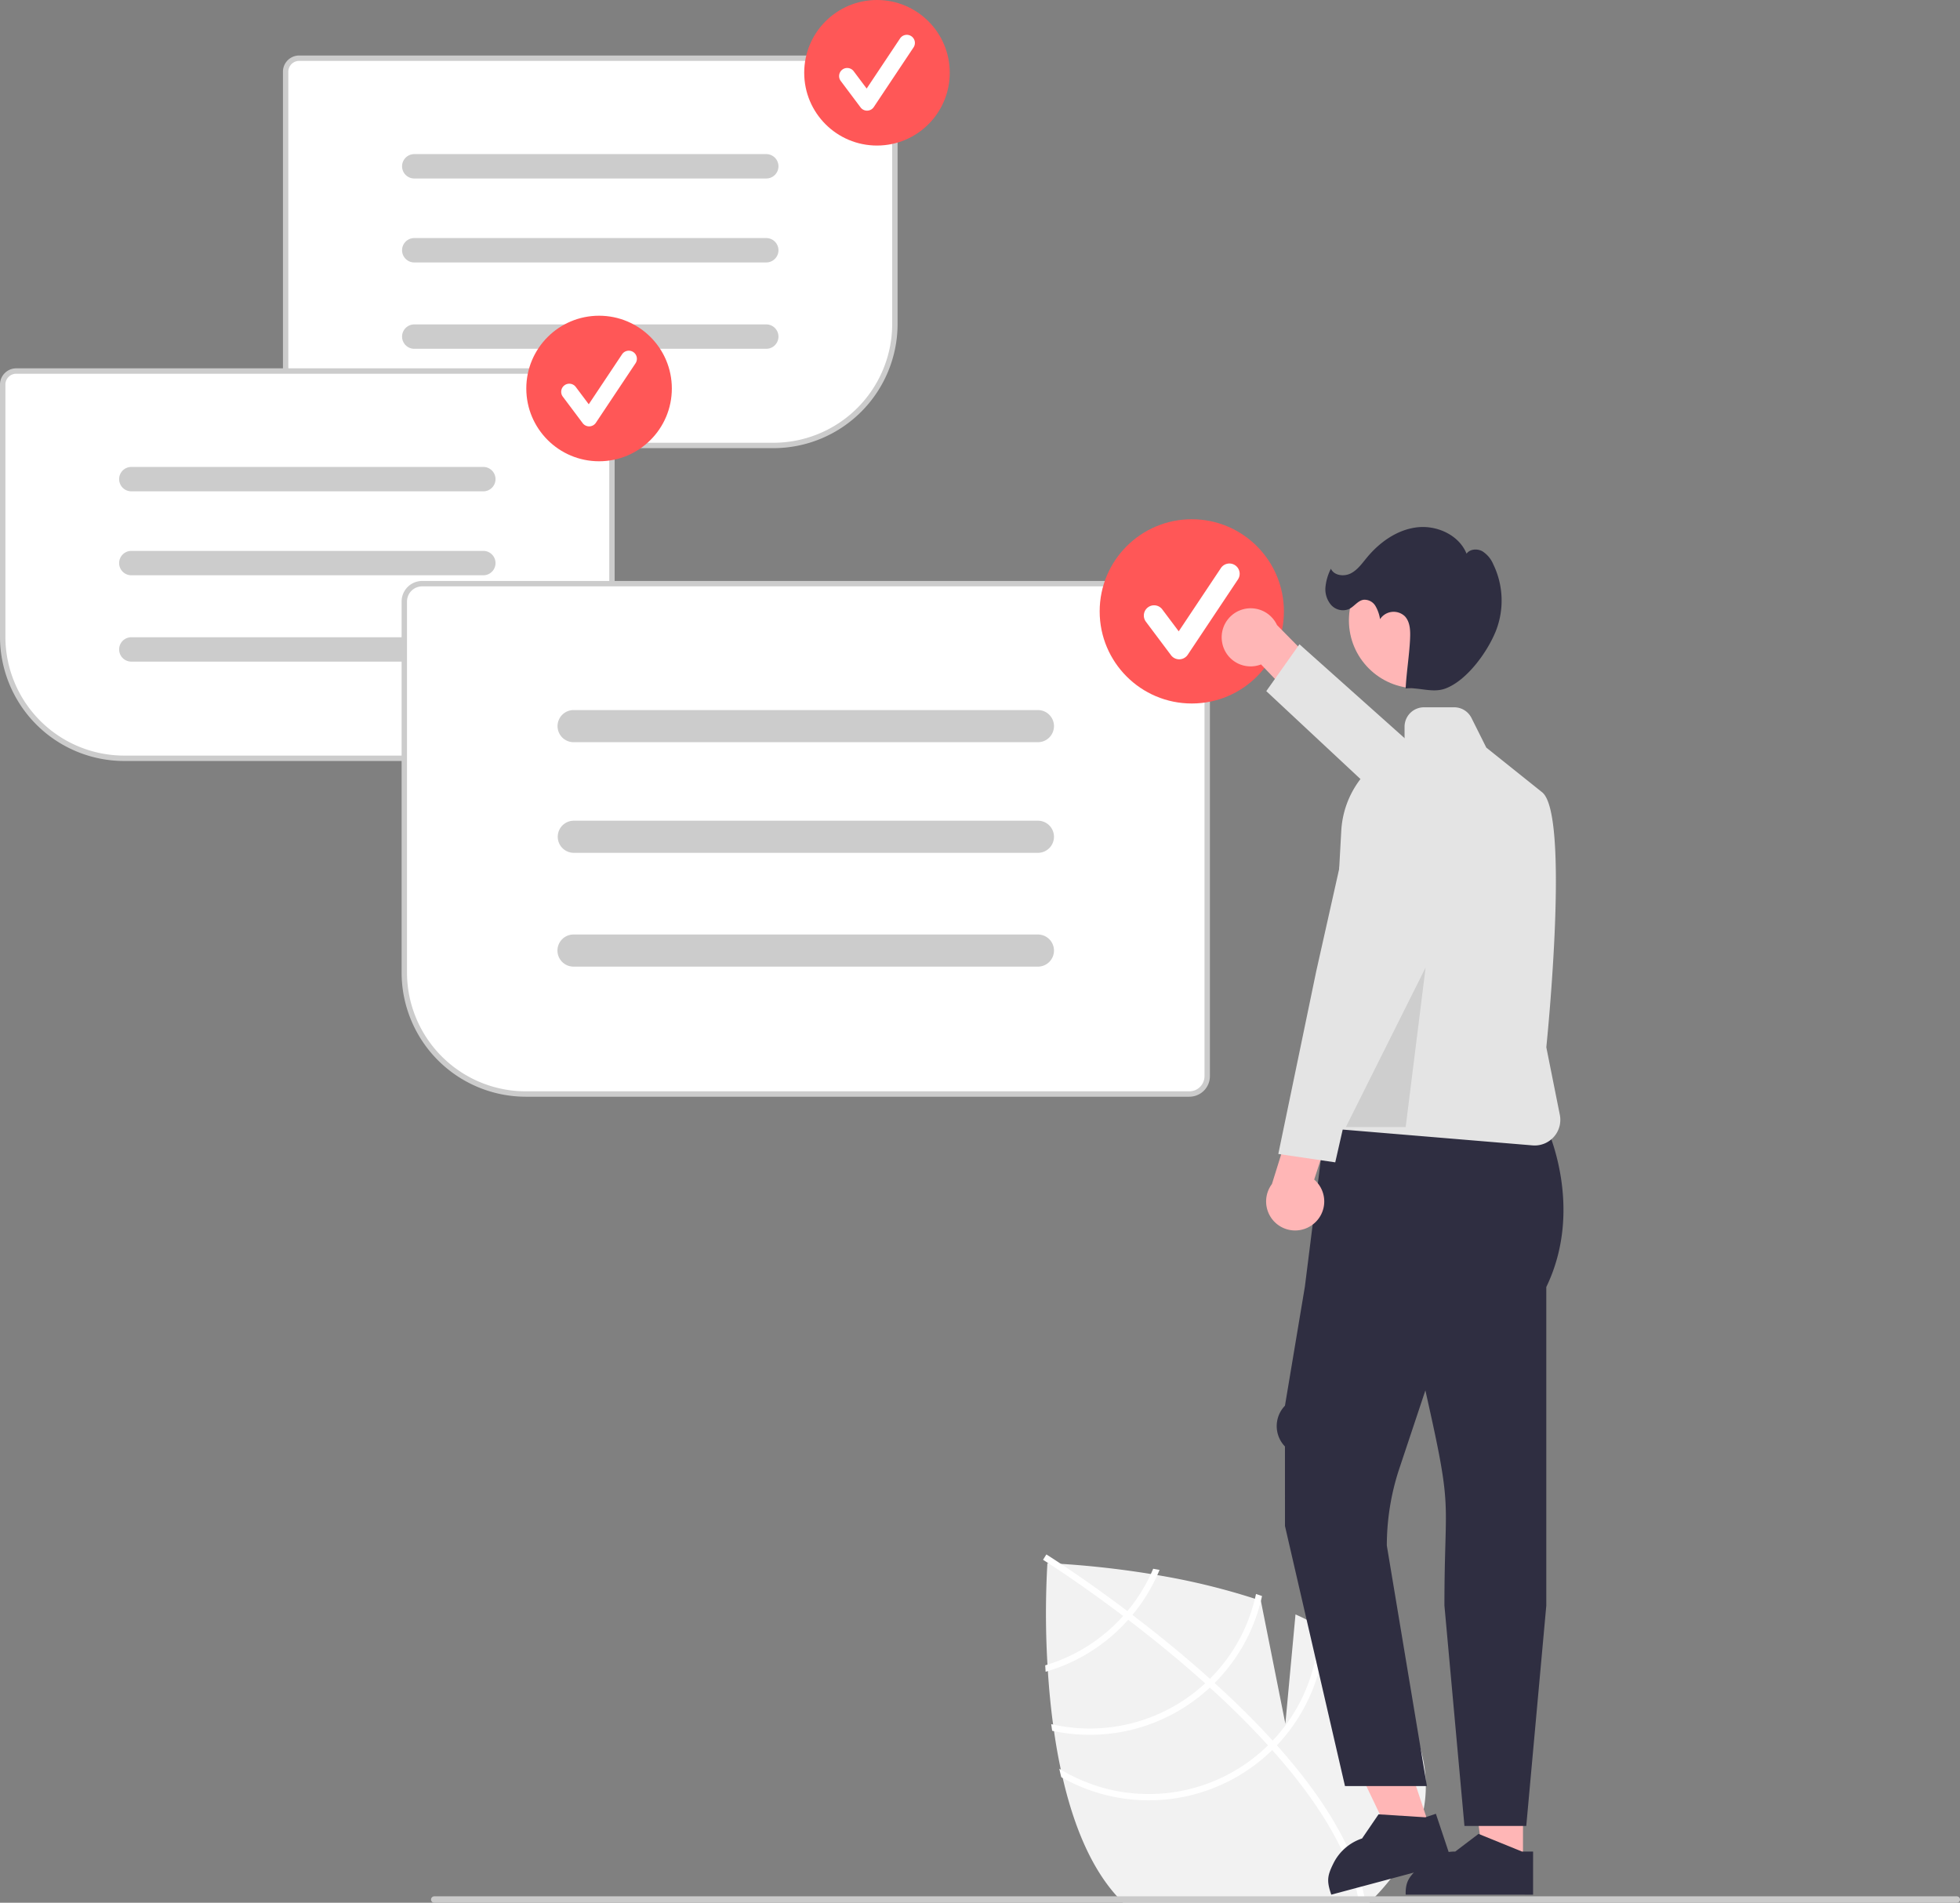 <svg xmlns="http://www.w3.org/2000/svg" width="726.423" height="705.12" artist="Katerina Limpitsouni" role="img" source="https://undraw.co/" viewBox="0 0 726.423 705.12"><rect x="0" y="0" width="726.423" height="705.12" fill="#808080" stroke="none"/><path fill="#f2f2f2" d="M509.793 702.74c-.76.8-1.55 1.59-2.35 2.38h-91.22c-.75-.77-1.49-1.56-2.23-2.38-.03-.03-.06-.07-.09-.1-9.91-10.98-16.15-26.94-20.04-43.77a99.95 99.95 0 0 1-.69-3.09c-1.02-4.73-1.85-9.51-2.53-14.25-.12-.82-.24-1.64-.34-2.46-.92-6.81-1.54-13.51-1.94-19.8l-.15-2.39a324.83 324.83 0 0 1-.02-37.6s.12 0 .35.01c.67.03 2.28.1 4.65.24 6.53.4 18.85 1.4 33.34 3.76.79.13 1.59.27 2.39.41a252.149 252.149 0 0 1 36.17 8.76c.74.25 1.47.5 2.21.75l.01.05 9.07 45.51 3.76-40.51c2.99 1.35 5.9 2.79 8.69 4.33.78.43 1.54.86 2.29 1.3a72.11 72.11 0 0 1 17.17 13.54c29.75 32.97 23.38 62.44 1.5 85.31Z"/><path fill="#fff" d="m471.672 645.032 1.582 1.752c18.28 20.459 29.188 39.448 32.549 56.72.053.25.09.5.143.751l-1.169.222-1.127.199c-3.43-18.83-16.201-38.296-32.14-56.144a77.726 77.726 0 0 0-1.557-1.743c-6.814-7.496-14.14-14.687-21.548-21.41a175.4 175.4 0 0 0-1.74-1.579c-9.823-8.825-19.706-16.808-28.52-23.538-.621-.479-1.25-.95-1.872-1.411-14.966-11.33-26.577-18.84-29.165-20.485-.312-.207-.489-.315-.529-.342l.613-.978v-.016l.622-.986c.04.027.634.388 1.706 1.088 4.029 2.597 14.856 9.744 28.326 19.905.605.461 1.235.932 1.856 1.41 7.158 5.454 14.987 11.703 22.894 18.543q2.983 2.573 5.818 5.137c.594.519 1.179 1.045 1.748 1.57q12.013 10.902 21.51 21.335Z"/><path fill="#fff" d="M427.393 581.35c-.27.65-.56 1.3-.86 1.94a62.382 62.382 0 0 1-8.69 13.75c-.51.6-1.03 1.21-1.57 1.81q-2.19 2.415-4.66 4.67a62.595 62.595 0 0 1-23.4 13.36c-.28.09-.55.18-.83.26.05.79.1 1.57.15 2.38.28-.08.55-.16.83-.25a64.85 64.85 0 0 0 24.81-14.02 66.938 66.938 0 0 0 4.97-4.99c.54-.59 1.06-1.2 1.56-1.81a64.419 64.419 0 0 0 9.22-14.75c.28-.64.56-1.28.83-1.93-.8-.14-1.59-.28-2.36-.42ZM465.503 590.69c-.12.59-.26 1.18-.41 1.77a62.564 62.564 0 0 1-16.68 29.67c-.57.57-1.15 1.13-1.75 1.67-.17.17-.36.35-.54.51a63.024 63.024 0 0 1-55.82 14.76c-.23-.04-.47-.1-.7-.15.12.82.23 1.65.36 2.47.23.05.45.1.68.14a65.36 65.36 0 0 0 57.04-15.49c.24-.22.49-.43.72-.66.6-.56 1.18-1.12 1.76-1.68a65.028 65.028 0 0 0 17.15-30.44q.225-.9.42-1.8c-.74-.26-1.48-.52-2.23-.77Z"/><path fill="#fff" d="M488.833 600.9c.01.56.01 1.13 0 1.69a62.703 62.703 0 0 1-17.16 42.44c-.56.6-1.14 1.18-1.72 1.76-.63.61-1.26 1.22-1.91 1.8a63.162 63.162 0 0 1-74.87 7.19 6.713 6.713 0 0 1-.58-.34c.24 1.06.48 2.1.74 3.14.18.1.35.2.53.29a65.505 65.505 0 0 0 75.74-8.54c.65-.59 1.3-1.18 1.91-1.8.6-.57 1.17-1.15 1.74-1.75a65.251 65.251 0 0 0 17.87-42.89q.03-.81.03-1.62c-.76-.47-1.54-.92-2.32-1.37ZM286.667 165.578H110.882a5.524 5.524 0 0 1-5.518-5.517V26.585a5.524 5.524 0 0 1 5.518-5.518H326.65a5.524 5.524 0 0 1 5.517 5.519v93.492a45.551 45.551 0 0 1-45.5 45.5Z"/><path fill="#ccc" d="M286.667 166.078H110.882a6.025 6.025 0 0 1-6.018-6.017V26.585a6.025 6.025 0 0 1 6.018-6.018H326.65a6.024 6.024 0 0 1 6.017 6.019v93.492a46.052 46.052 0 0 1-46 46ZM110.882 22.568a4.023 4.023 0 0 0-4.018 4.018V160.06a4.022 4.022 0 0 0 4.018 4.017h175.785a44.05 44.05 0 0 0 44-44V26.585a4.023 4.023 0 0 0-4.017-4.018Z"/><path fill="#ccc" d="M283.998 66.144H153.534a4.516 4.516 0 0 1 0-9.032h130.464a4.516 4.516 0 0 1 0 9.032ZM283.998 97.255H153.534a4.516 4.516 0 0 1 0-9.032h130.464a4.516 4.516 0 1 1 0 9.032ZM283.998 129.255H153.534a4.516 4.516 0 0 1 0-9.032h130.464a4.516 4.516 0 1 1 0 9.032Z"/><circle cx="325.03" cy="26.968" r="26.969" fill="#ff5757"/><path fill="#fff" d="M321.35 41.004a2.999 2.999 0 0 1-2.399-1.2l-7.357-9.81a3 3 0 1 1 4.8-3.6l4.813 6.418 12.363-18.544a3 3 0 1 1 4.992 3.328l-14.715 22.072a3.001 3.001 0 0 1-2.413 1.335l-.083.001ZM221.786 281.507H46a45.551 45.551 0 0 1-45.5-45.5v-93.493a5.525 5.525 0 0 1 5.518-5.518h215.768a5.525 5.525 0 0 1 5.518 5.518V275.99a5.525 5.525 0 0 1-5.518 5.518Z"/><path fill="#ccc" d="M221.786 282.007H46a46.052 46.052 0 0 1-46-46v-93.493a6.025 6.025 0 0 1 6.018-6.018h215.768a6.025 6.025 0 0 1 6.018 6.018V275.99a6.025 6.025 0 0 1-6.018 6.018ZM6.018 138.497A4.023 4.023 0 0 0 2 142.513v93.493a44.05 44.05 0 0 0 44 44h175.786a4.023 4.023 0 0 0 4.018-4.018V142.514a4.023 4.023 0 0 0-4.018-4.018Z"/><path fill="#ccc" d="M179.134 182.073H48.67a4.516 4.516 0 1 1 0-9.032h130.464a4.516 4.516 0 1 1 0 9.032ZM179.134 213.184H48.67a4.516 4.516 0 0 1 0-9.032h130.464a4.516 4.516 0 1 1 0 9.032ZM179.134 245.184H48.67a4.516 4.516 0 0 1 0-9.032h130.464a4.516 4.516 0 1 1 0 9.032Z"/><circle cx="222.03" cy="143.969" r="26.969" fill="#ff5757"/><path fill="#fff" d="M218.35 158.004a2.999 2.999 0 0 1-2.399-1.2l-7.357-9.81a3 3 0 1 1 4.8-3.6l4.813 6.418 12.363-18.544a3 3 0 0 1 4.992 3.328l-14.715 22.072a3.001 3.001 0 0 1-2.413 1.335l-.083.001ZM440.81 405.92H194.846a45.551 45.551 0 0 1-45.5-45.5V222.907a7.121 7.121 0 0 1 7.113-7.113H440.81a7.12 7.12 0 0 1 7.112 7.113v175.9a7.121 7.121 0 0 1-7.112 7.113Z"/><path fill="#ccc" d="M440.81 406.42H194.846a46.052 46.052 0 0 1-46-46V222.907a7.621 7.621 0 0 1 7.613-7.613H440.81a7.621 7.621 0 0 1 7.612 7.613v175.9a7.621 7.621 0 0 1-7.612 7.613ZM156.46 217.294a5.62 5.62 0 0 0-5.613 5.613V360.42a44.05 44.05 0 0 0 44 44H440.81a5.62 5.62 0 0 0 5.612-5.613v-175.9a5.619 5.619 0 0 0-5.612-5.613Z"/><path fill="#ccc" d="M384.601 275.04H212.668a5.952 5.952 0 1 1 0-11.903H384.6a5.952 5.952 0 1 1 0 11.903ZM384.601 316.04H212.668a5.952 5.952 0 1 1 0-11.904H384.6a5.952 5.952 0 1 1 0 11.903ZM384.601 358.21H212.668a5.952 5.952 0 1 1 0-11.902H384.6a5.952 5.952 0 1 1 0 11.903Z"/><circle cx="441.703" cy="226.559" r="34.139" fill="#ff5757"/><path fill="#fff" d="M437.046 244.327a3.796 3.796 0 0 1-3.038-1.52l-9.313-12.418a3.797 3.797 0 1 1 6.076-4.556l6.093 8.123 15.65-23.474a3.798 3.798 0 0 1 6.32 4.213l-18.628 27.94a3.8 3.8 0 0 1-3.054 1.69l-.106.002Z"/><path fill="#ffb6b6" d="m530.145 677.866-13.889 4.645-24.527-51.363 20.5-6.856 17.916 53.574z"/><path fill="#2f2e41" d="m538.19 690.144-44.785 11.978-.19-.566c-1.557-4.657-1.207-6.64.984-11.034a18.26 18.26 0 0 1 10.618-9.228l6.106-8.943 17.339 1.102 3.91-1.307Z"/><path fill="#ffb6b6" d="M564.461 690.925h-14.645l-6.968-56.49 21.616.001-.003 56.489z"/><path fill="#2f2e41" d="m568.196 702.122-47.223-.002v-.597c0-4.91 1.912-6.526 5.384-9.997a18.26 18.26 0 0 1 12.996-5.383h.001l8.626-6.544 16.095 6.545h4.122Z"/><path fill="#ffb6b6" d="M453 238.316a10.696 10.696 0 0 0 14.369 7.907l16.908 17.652 13.233-7.658-24.227-24.593a10.754 10.754 0 0 0-20.284 6.692Z"/><path fill="#e4e4e4" d="m562.421 327.072 7.622-7.886-44.078-40.823-44.363-39.612-12.287 17.362 46.489 43.394 46.617 27.565z"/><path fill="#2f2e41" d="M535.338 594.974c0-9.91.196-16.98.354-22.66.46-16.623.585-21.092-5.777-49.719l-1.634-7.352-9.634 28.904a90.54 90.54 0 0 0-4.657 28.596l14.855 89.132h-30.362l-22.237-96.36-.01-29.476a10.873 10.873 0 0 1 0-15.112l7.387-44.159 7.478-59.513h81.907s14.455 29.962.09 59.682l-.002 118.074-7.422 81.64h-22.913Z"/><path fill="#e4e4e4" d="m568 424.458-76.613-6.384-.398-.033 6.114-110.053a34.611 34.611 0 0 1 23.46-30.986V269.3a7.198 7.198 0 0 1 7.19-7.19h11.193a7.151 7.151 0 0 1 6.431 3.975l5.474 10.947 20.698 16.56c10.223 8.178 1.995 90.176 1.553 94.502l5.006 25.031a9.505 9.505 0 0 1-9.296 11.368q-.404-.001-.812-.035Z"/><path fill="#ffb6b6" d="M486.868 453.517a10.696 10.696 0 0 0 .202-16.4l7.601-23.231-12.99-8.063-10.274 32.957a10.754 10.754 0 0 0 15.46 14.737Z"/><path fill="#e4e4e4" d="m513.585 295.588-10.547-3.516-15.234 67.968-14.031 67.594 21.103 3.105 16.365-71.871 2.344-63.28z"/><circle cx="525.103" cy="229.914" r="25.162" fill="#ffb6b6"/><path fill="#2f2e41" d="M491.247 217.591a18.894 18.894 0 0 1 2.014-6.833c1.176 2.558 4.845 3.002 7.357 1.73 2.511-1.274 4.194-3.692 5.988-5.861 4.736-5.724 11.248-10.368 18.629-11.213 7.38-.846 15.516 2.88 18.305 9.765 1.252-1.737 3.922-1.93 5.81-.92a10.45 10.45 0 0 1 4.076 4.828 30.766 30.766 0 0 1 1.024 24.617c-3.108 7.864-10.783 18.46-18.702 21.429-4.807 1.802-9.663-.505-14.775 0 .267-5.58 1.35-12.465 1.617-18.044.147-3.056.168-6.475-1.92-8.712a6.025 6.025 0 0 0-9.19 1.073 13.842 13.842 0 0 0-1.727-4.92 4.708 4.708 0 0 0-4.42-2.265c-2.135.35-3.453 2.541-5.412 3.459a5.882 5.882 0 0 1-6.538-1.5 8.894 8.894 0 0 1-2.136-6.633Z"/><path d="m528.36 358.563-29.551 59.102h22.164l7.387-59.102z" opacity=".1"/><path fill="#cacaca" d="M726.423 703.93a1.186 1.186 0 0 1-1.19 1.19h-564.29a1.19 1.19 0 0 1 0-2.38h564.29a1.186 1.186 0 0 1 1.19 1.19Z"/></svg>